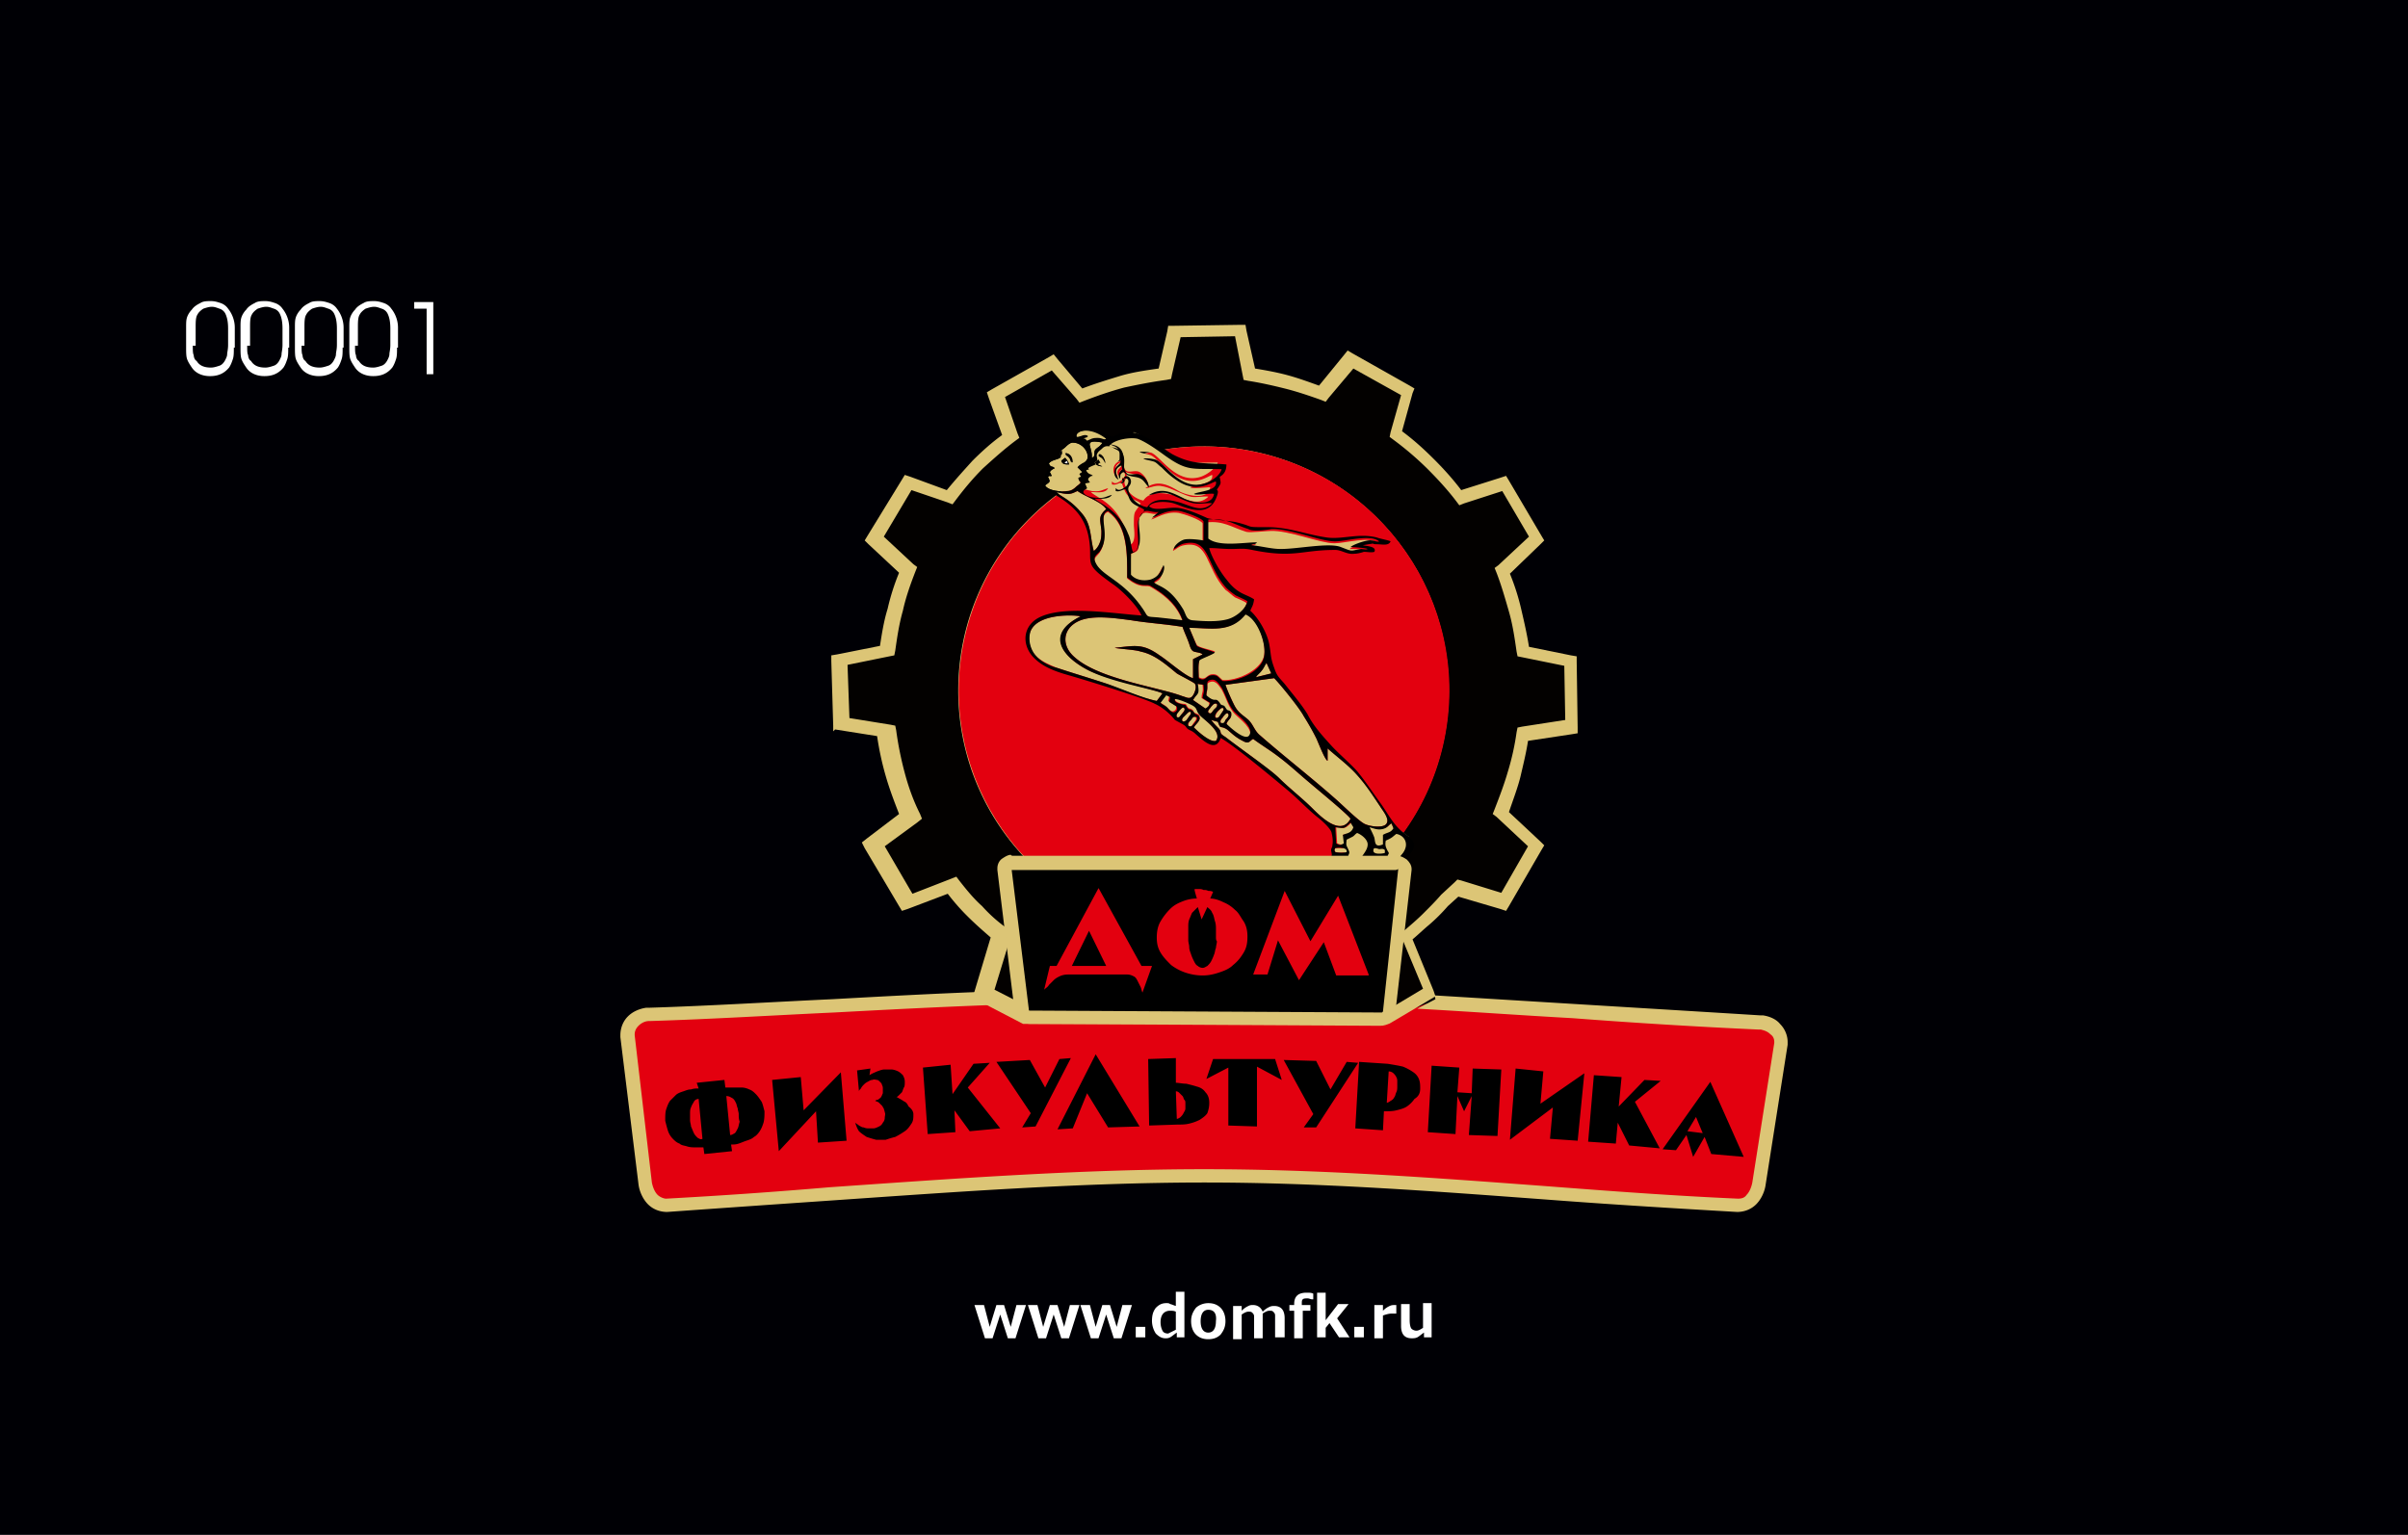 <svg width="229" height="146" fill="none" xmlns="http://www.w3.org/2000/svg"><path d="M229 0H0v146h229V0z" fill="#000005"/><path fill-rule="evenodd" clip-rule="evenodd" d="M63.354 96.67l30.77-1.716 3.902 2.078h33.493l4.084-1.536 32.04 1.807s1.452.18 1.361 2.801c0 2.62-1.815 13.281-1.815 13.281s-.817.994-2.269 1.174c-1.452.181-37.849-2.981-44.929-2.8-7.079.18-44.928 1.987-48.922 2.439-3.994.452-8.623.452-8.986-.181-.453-.542-.907-2.439-.907-2.439l-1.725-13.19s1.09-2.26 3.903-1.717z" fill="#E3000F"/><path fill-rule="evenodd" clip-rule="evenodd" d="M61.721 95.857c5.809-.18 11.618-.542 17.427-.813 4.901-.27 9.893-.542 14.885-.723l-.363.633.999.632c-5.083.18-10.257.452-15.34.723-5.809.271-11.617.632-17.517.813h-.091c-.363 0-.726.18-.998.452-.182.18-.364.452-.364.813v.09l1.634 14.004c.091.452.273.903.545 1.175.181.18.545.361.817.361a502.415 502.415 0 0015.52-1.084c11.71-.813 23.872-1.717 35.671-1.717 11.074 0 21.784.813 32.676 1.626 5.899.452 11.89.904 18.062 1.175.363 0 .635-.09.817-.361.272-.272.454-.723.544-1.175l2.088-13.28v-.091c0-.271-.091-.542-.363-.723-.272-.271-.545-.361-.908-.452h-.181c-5.9-.27-11.8-.632-17.7-1.084-4.901-.271-9.893-.632-14.794-.903l1.724-.904-.09-.361c4.447.27 8.804.542 13.251.813 5.9.361 11.89.723 17.699 1.084h.273c.635.09 1.27.361 1.633.813.454.452.727 1.084.727 1.717v.27l-2.088 13.282c-.091.722-.454 1.445-.908 1.897-.453.452-1.089.723-1.815.723-6.263-.362-12.162-.723-18.062-1.175-10.983-.813-21.602-1.626-32.585-1.626-11.708 0-23.78.903-35.58 1.717-5.264.361-10.438.722-15.52 1.084-.727 0-1.362-.271-1.816-.723-.454-.452-.817-1.175-.907-1.897l-1.725-14.004v-.18c0-.724.272-1.356.726-1.808.454-.451 1.09-.722 1.725-.813h.272z" fill="#DCC576"/><path fill-rule="evenodd" clip-rule="evenodd" d="M119.356 35.054c1.089.181 2.088.362 3.086.633.999.27 1.997.632 2.996.994l2.359-2.891.363-.452.454.27 5.446 3.073.454.27-.182.452-.998 3.614c1.089.813 1.997 1.627 2.995 2.62.908.904 1.816 1.898 2.633 2.982l3.721-1.175.544-.18.273.451 3.086 5.24.272.452-.363.362-2.904 2.8a21.773 21.773 0 011.089 3.433c.272 1.175.544 2.35.726 3.524l3.993.813.545.09v.542l.091 6.234v.543l-.545.09-4.175.632c-.181 1.175-.454 2.259-.726 3.433-.272 1.085-.726 2.26-1.089 3.343l2.995 2.801.363.361-.272.452-3.086 5.33-.273.452-.544-.18-3.994-1.175-.998.904a17.088 17.088 0 01-1.816 1.806c-.544.452-.998.904-1.543 1.356l1.997 4.878.182.543-.454.27-3.812 2.26-.182.09H97.3l-.181-.09-4.175-2.17-.454-.27.181-.542 1.543-5.15c-.726-.632-1.452-1.265-2.178-1.988a20.395 20.395 0 01-1.906-2.168l-3.812 1.446-.545.18-.272-.451-3.268-5.512-.272-.542.454-.361 3.086-2.349c-.454-1.175-.908-2.35-1.27-3.614a28.335 28.335 0 01-.818-3.794l-3.993-.633-.182.18v-.541l-.181-6.144v-.542l.544-.09 4.085-.813c.181-1.175.363-2.35.726-3.524A21.615 21.615 0 0185.5 54.48l-2.904-2.71-.364-.362.273-.452 3.267-5.33.273-.452.544.18 3.45 1.266c.816-.994 1.633-1.898 2.45-2.8.907-.904 1.815-1.718 2.814-2.44l-1.271-3.524-.182-.542.454-.27 5.446-3.073.454-.27.363.451 2.36 2.8c1.18-.451 2.36-.812 3.54-1.174 1.18-.361 2.45-.542 3.721-.723l.817-3.523.091-.542h.544l6.263-.09h.545l.09.542.817 3.613z" fill="#DCC576"/><path fill-rule="evenodd" clip-rule="evenodd" d="M122.17 36.952c-1.089-.271-2.269-.542-3.449-.723l-.454-.09-.091-.452-.726-3.704-5.173.09-.817 3.523-.091.452-.454.09c-1.361.181-2.723.452-3.994.723-1.361.362-2.632.813-3.812 1.265l-.454.18-.272-.36-2.36-2.711-4.447 2.53 1.18 3.433.181.452-.363.27c-1.089.814-2.087 1.717-3.086 2.62-.998.995-1.815 1.988-2.632 3.072l-.272.362-.454-.18-3.45-1.175-2.631 4.427 2.813 2.62.363.27-.181.452c-.454 1.175-.908 2.44-1.18 3.705-.363 1.264-.545 2.53-.726 3.794l-.09.452-.455.09-3.993.813.181 5.06 3.903.632.454.09.09.452c.182 1.356.454 2.71.818 4.066.363 1.355.816 2.62 1.452 3.885l.181.451-.454.362-3.086 2.259 2.633 4.517 3.721-1.446.454-.18.272.361c.636.813 1.362 1.717 2.178 2.44a14.01 14.01 0 002.451 2.168l.363.27-.09.453-1.544 5.059 3.54 1.807h34.037l3.177-1.897-1.997-4.789-.181-.451.363-.272c.635-.542 1.27-1.084 1.815-1.626.544-.542 1.18-1.174 1.724-1.807l1.271-1.174.272-.271.363.09 3.813 1.175 2.541-4.427-2.995-2.801-.363-.271.181-.452c.454-1.174.908-2.349 1.271-3.614a24.48 24.48 0 00.817-3.704l.091-.452.453-.09 4.085-.632-.091-5.15-3.994-.813-.453-.09-.091-.453c-.182-1.264-.363-2.53-.726-3.794-.363-1.265-.726-2.53-1.18-3.704l-.182-.452.363-.271 2.905-2.71-2.542-4.337-3.63 1.174-.454.181-.272-.361c-.817-1.084-1.816-2.169-2.814-3.162a29.613 29.613 0 00-3.177-2.71l-.363-.272.091-.451.998-3.524-4.538-2.53-2.36 2.801-.272.361-.454-.18c-1.271-.452-2.36-.813-3.449-1.084zm-7.715 5.51c12.889 0 23.327 10.39 23.327 23.22 0 12.829-10.438 23.219-23.327 23.219-12.889 0-23.327-10.39-23.327-23.22 0-12.828 10.438-23.218 23.327-23.218z" fill="#030100"/><path d="M137.218 70.99c2.941-12.485-4.843-24.98-17.386-27.907-12.542-2.928-25.095 4.82-28.036 17.305-2.941 12.485 4.843 24.98 17.385 27.907 12.543 2.928 25.096-4.82 28.037-17.305z" fill="#E3000F"/><path fill-rule="evenodd" clip-rule="evenodd" d="M128.252 81.493h1.18l1.09-.271 1.361.361 1.089.09.999-1.174v-.904l-1.09-.813-3.902-.18-1.543 1.084.453 1.536.363.27zm-20.694-28.821l-.091 2.168c.454.542 1.271.632 1.906.452.726-.271.817-.723 1.18-1.355.181.18-.091.722-.182.993-.181.362-.454.362-.726.633.454.451 1.452.361 2.814 2.62.272.452.363.903.817.994.998.09 2.45.18 3.358-.09.726-.181 1.815-.995 1.906-1.717-.181-.181-.726-.362-1.089-.542-.272-.181-.635-.543-.908-.723-1.906-2.078-1.543-4.698-3.903-4.246-.544.09-.726.36-1.089.542 0-.362.636-.814.999-.904.544-.09 1.361 0 1.815.09v-1.806c-.182-.362-1.815-.904-2.269-.994-1.271-.18-2.179.542-2.632.632l.635-.542c-.635.09-1.089-.27-1.452 0-.817.723-.091 1.717-.363 2.981 0 .543-.182.633-.726.814z" fill="#DCC576"/><path fill-rule="evenodd" clip-rule="evenodd" d="M116.543 65.14c.181.542.545 1.356.817 1.898.363.722.726.903 1.271 1.355.544.451.635 1.084 1.18 1.536 2.269 1.987 4.719 3.885 7.079 5.962.636.543 2.179 2.078 2.814 2.44.454.27 1.724.452 2.087.09.454-.452-.272-1.265-.544-1.716-.726-1.084-1.362-2.078-2.269-3.072-.817-.904-1.816-1.626-2.723-2.44v1.175c-.272-.09-.908-1.807-1.089-2.168a24.065 24.065 0 00-1.18-2.078c-.363-.723-2.269-3.072-2.814-3.614l-4.629.632zm-10.528-3.524c1.906-.18 2.632-.451 4.266.723.726.452 2.45 1.988 3.177 2.168V62.7l.907-.451c-.181-.18-.544-.18-.817-.271-.272-.09-.363-.452-.453-.723-.182-.542-.454-1.084-.636-1.626-1.634-.271-3.267-.362-4.901-.633-1.452-.18-3.631-.542-4.992.09-1.543.723-1.634 2.35-.363 3.434 1.815 1.626 5.627 2.44 8.078 3.072.726.18 1.452.361 2.178.632.363.09.726.361.999-.09.181-.271.363-.814.181-1.085 0-.09-1.452-.813-1.724-.993-.999-.813-2.088-1.807-3.449-2.078-.454-.181-2.27-.271-2.451-.362zm.544-15.63c.091-.09.182-.18.182-.27.09-.181-.091 0 0-.272h.181c0 .361-.091.542-.363.542zm-2.087-2.258l.181.36-.091-.09-.181.181.454.181c-.273 0-.545-.09-.727-.361l.364-.272zm.363-.09c.181.18.181.27.272.45 0-.18-.091-.36-.182-.541-.363-.452-.453-.18-.453-.18.09.09.181.09.363.27zm.544-1.446c.454.18.908.09 1.271.632.363.633 0 1.175.272 1.717.272.632.908.09 1.452.361.454.271.727.723.817 1.175-.363-.181-.454-.633-.998-.904-.272-.09-.545-.09-.817-.18-.454-.091-.363-.181-.635-.362-.363.271-.182.361-.363.632-.273-.451 0-.632.272-.903l-.091-.361c-.726.27-.454.903-.272 1.355-.363-.09-.454-.542-.363-.904.091-.361.363-.451.544-.723 0-.632.091-.993-.453-1.264-.454-.181-.908-.452-1.271-.09a1.09 1.09 0 00-.454.451c-.091.271 0 .452-.272.633-.363.27-.908.36-1.089.632.181.452.453.271.635.542-.091.09-.182 0-.363.18-.182.181 0 .181.091.452l-.454.09.181.453c-.181.18-.272.18-.363.36.091.362.817.453 1.18.543.817.09.908-.09 1.543-.271-.272.542-1.18.361-1.634.361.363.452 2.27.994 3.177 3.343.272.633.272 1.265.454 1.717.726-.181.454-1.446.454-1.988 0-1.445.091-.994.635-1.988-.272-.27-.817-.36-1.18-.722s-.454-.904-.635-1.265c-.363.09-.545.27-.908.18v-.27c.091 0 .182.451.999-.181.363-.271.363-.904-.273-.723.182-.542.999.09.545.723-.182.27 0 .632.181.903.273.542.999.994 1.544 1.084.635-.993 2.178-.722 3.086-.451 1.179.361 2.087.993 3.086.09-.182-.09-1.18.09-1.634 0-.817-.18-1.997-.903-2.723-.994-.636-.18-1.18.18-1.634.18 1.18-.812 2.088-.36 3.177.272.817.452 2.814.903 2.995-.361-.363 0-1.724.18-1.906 0 .545-.271 2.269-.271 2.088-1.175-.363.09-1.906 1.355-3.813-.18-.453-.362-.907-.814-1.361-1.175-.182-.18-.454-.452-.726-.542-.272-.09-.817-.18-.999-.271.182-.09.999 0 1.18.09.908.452 2.36 2.982 4.629 2.259.545-.18 1.362-.723 1.634-1.355-2.995 0-3.267.27-5.718-1.536-.635-.452-1.543-1.084-2.269-1.355-.454.18-2.088.451-2.451 1.084z" fill="#DCC576"/><path fill-rule="evenodd" clip-rule="evenodd" d="M113.094 59.718c.091.181.635 1.536.726 1.627.181.27 1.361.452 1.724.632-.181.271-1.089.542-1.452.723-.181.361-.091 1.265-.091 1.717.636.36.727-.181 1.18-.272.636-.09.726.272 1.09.543 1.27.09 3.449-.814 3.902-2.169.363-1.174-.544-3.704-1.724-4.156-1.452 1.898-3.358 1.355-5.355 1.355zm-.636-.632c-.453-1.355-1.543-2.349-2.722-3.072-.454-.27-.364-.27-.908-.27-.635 0-1.18-.362-1.634-.723 0-2.169.091-4.97-1.815-6.325-1.089.362.272 2.259-.817 3.885-.182.271-.545.452-.454.813.454 1.446 2.541 1.717 4.448 4.427.726.994.272.904 1.543.994.726 0 1.543.18 2.359.271zm2.724 9.397c.272.36.453.542.726.813.363.451-.091.361.635.813 1.271.994 4.266 3.072 5.083 3.885.998.993 2.178 1.897 3.177 2.89.817.814 2.723 2.711 3.63.995-.272-.452-3.721-3.253-4.538-3.976-.726-.632-1.543-1.355-2.269-1.897-.817-.632-1.725-1.174-2.451-1.717-.363.181-.363.543-.998.181-.908-.452-1.271-.994-1.634-1.174-.544-.271-.454.09-.726-.633l-.635-.18zm-5.174-1.807l.544-.723c-.907-.451-4.992-1.174-7.17-2.258-2.542-1.355-3.812-3.433-.636-5.06 0-.09-3.902-.451-4.72 1.355-.362.723-.09 1.807.455 2.35.453.542 1.36.903 1.996 1.174 1.634.542 3.177.994 4.811 1.536 1.361.542 3.358 1.355 4.72 1.626zm4.809-15.269c.999.814 3.359.362 4.629.362-.181.18-.363.09-.544.27.907.091 1.815.362 2.813.362 1.725 0 4.72-.542 5.719-.18 1.089.451.817.361 1.906.18.181 0 .544.09.635 0-.272-.18-1.271-.18-1.634-.18.273-.271 1.634-.723 1.997-.633.272 0 .545.18.726.09-.817-.722-3.086 0-4.175 0-1.361 0-4.357-1.264-6.081-1.174-.454 0-1.815.18-2.269.09-1.453-.451-2.179-1.084-3.812-.903l.09 1.716zm-13.522-7.86c.091.09.363.452.363.633-.363 0-.636 0-.726-.362l.363-.27zm0-.452c.091.362.181.181.363.452.181.18.091.362.272.452 0-.452-.091-.813-.635-.904zm-1.543.994c.181.452.363.18.544.452-.181.09-.363.18-.454.361l.182.362c-.272.09-.09-.09-.363.09.272.542.181.452-.272.813.272.542 1.633.633 2.087.542.363 0 .636-.18.908-.451.726-.543.181-.272.181-.814l.273-.09-.182-.27.273-.182-.454-.451c.454-.542 1.18-.452.907-1.356-.181-.542-.726-.993-1.361-.993-.272 0-.545.27-.726.451-.454.362-.454.271-.454.723.272.452-.817.361-1.09.813z" fill="#DCC576"/><path fill-rule="evenodd" clip-rule="evenodd" d="M100.479 46.8c.363.451 1.27.632 2.45 2.077.908 1.084.726 2.259 1.089 3.524.182-.09.454-.452.545-.723.181-.361.181-.813.181-1.174-.09-1.085-.363-1.356.454-2.078-.454-.723-1.997-1.175-2.723-1.717-.272.09-.453.271-.907.271-.363 0-.726-.09-1.089-.18zm14.248 19.424c.998.813.907.09 1.27.723.182.361.363.09.545.452.272.451.272.09.544.451.091.543-.363.543-.453 1.085.272.27 1.815 1.716 2.178 1.174.454-.723-.908-1.716-1.361-2.168-.636-.633-.817-1.536-1.271-2.35-.272-.36-.545-.903-1.089-.722-.363.09-.273.361-.273.632s-.09.362-.09.723zm-1.18 2.981c.363.362 1.543 1.446 2.087 1.265.636-.813-.998-1.897-1.452-2.44-.544-.541-.181-.722-.908-1.084-.363-.18-1.179-.542-1.543-.542-.09.362.545.542.817.542.273 0 .273.09.363.272.182.27.182.09.454.27.273.181 0 .272.363.362.182.09.363.09.363.361.091.362-.453.723-.544.994zm16.701 9.487c.182.36.363.722.454.993.091.362 0 .994.817.633v-.904c.454-.27.726-.18.998-.632l-.181-.452c-.273.09-.363.452-.908.542-.454.09-.817-.09-1.18-.18zM102.382 41.56c.273.09.727-.362 1.09-.09l-.454.09c.091.27 0 .09.181.18l.182.181c.454-.18.454-.271.998-.271.545 0 .726.361.908-.09-1.815-1.085-3.086-.543-2.905 0zm25.326 37.855c.453-.18.817-.18 1.089-.723l-.272-.452c-.636.633-.636.542-1.453.452l.091 1.536c.272.09.363.18.726 0l-.181-.813z" fill="#DCC576"/><path fill-rule="evenodd" clip-rule="evenodd" d="M113.457 66.586l1.18.813c.272-.09.363-.271.363-.542l-.726-.452c0-.632.181-.452.091-1.265l-.545-.09c.182 1.084.091.723-.363 1.536zm-3.176.18c.182.18.454.27.636.451.181.181.363.452.635.452.272-.09.363-.27.272-.542l-.726-.451.091-.452-.454-.181-.454.723zm-6.445-23.219c.454-.18.091-.542.363-.813.182-.18.545-.361.635-.633-1.724-.36-1.089.362-1.089.723.091.271.091.452.091.723zm15.611 20.87l1.453-.362-.454-.993c-.182.18-.273.451-.454.722-.182.181-.454.362-.545.633zm11.617 16.353c-.181 0-.454-.18-.545.09-.09.362.908.362 1.09.271v-.27c-.091-.181-.273-.091-.545-.091zm-4.084.27c.182.091.908.091 1.089 0 .182-.451-.817-.36-1.089-.36-.091.18-.091.18 0 .36zm-11.254-14.093c-.273-.09-.363.09-.545.271-.091.18-.363.361-.272.542.272.271.363-.09.544-.271.182-.18.364-.271.273-.542zm-3.811 1.265c.272.09.272 0 .454-.271.09-.18.363-.361.272-.542-.182-.271-.363.09-.454.18-.181.181-.363.272-.272.633zm4.176.542c.272.18.363 0 .453-.271.091-.18.454-.361.273-.542-.182-.271-.363.09-.454.18-.091.272-.363.272-.272.633zm-.002-1.356c-.726.633-.545 1.085-.181.814 0 0 .363-.452.363-.543.181-.18.09-.451-.182-.27zm-3.085 1.627c.272.18.363 0 .454-.181.181-.271.363-.361.272-.632-.272-.09-.272.09-.545.27-.09.272-.181.272-.181.543zm-.001-1.265l-.454.451c-.273.272-.091.543.181.362.091 0 .363-.452.363-.452.273-.27.182-.542-.09-.361z" fill="#DCC576"/><path fill-rule="evenodd" clip-rule="evenodd" d="M101.203 44c.182.09.091.09.363.09l-.091-.272-.272.181z" fill="#fff"/><path fill-rule="evenodd" clip-rule="evenodd" d="M131.7 80.86v.271c-.272.09-1.18.18-1.089-.271 0-.271.273-.18.545-.09.181 0 .363-.09.544.09zm-25.141-34.874c.272 0 .453-.18.363-.451h-.182c-.091.27.091.09 0 .27l-.181.181zm-5.083-2.168l.09.27c-.181 0-.181 0-.363-.09l.273-.18zm-.545 0c.091.361.363.361.726.361 0-.18-.272-.542-.363-.632l-.363.27zm1.089.18c0-.451-.181-.813-.635-.903.091.361.181.18.363.452.091.18.091.361.272.452zm2.088 0c.091.272.454.362.726.362l-.454-.18.182-.181.09.09-.181-.361-.363.27zm.363-.722s.091-.271.454.18c.091.181.181.362.181.543-.09-.181-.181-.272-.272-.452-.182-.09-.272-.09-.363-.271zm22.51 37.403c.272-.09 1.18-.09 1.089.362-.182.09-.817.09-1.089 0-.091-.181-.091-.181 0-.362zm.726-1.265l.091.814c-.364.18-.364.18-.727 0l-.09-1.536c.907.09.817.18 1.452-.452l.272.452c-.181.542-.544.542-.998.722zm2.541-.722c.182.361.363.722.454.993.091.362 0 .994.817.633v-.904c.454-.27.726-.18.998-.632l-.181-.452c-.272.09-.363.452-.908.542-.454.09-.817-.09-1.18-.18zm-15.067-10.21c.273.362.454.543.726.814.363.451-.09.361.636.813 1.27.994 4.266 3.072 5.083 3.885.998.993 2.178 1.897 3.176 2.89.817.814 2.723 2.711 3.631.995-.272-.452-3.721-3.253-4.538-3.976-.726-.632-1.543-1.355-2.269-1.897-.817-.632-1.725-1.174-2.451-1.717-.363.181-.363.543-.999.181-.907-.452-1.27-.994-1.633-1.174-.545-.272-.454.09-.726-.633l-.636-.18zm-2.178.543c-.091-.272.091-.362.272-.543.182-.27.182-.36.545-.27.091.27-.091.36-.273.632-.181.18-.272.361-.544.18zm3.086-.272c-.091-.27.091-.36.272-.632.091-.09.363-.452.454-.18.091.18-.182.451-.272.541-.091.181-.091.362-.454.272zm-3.086-.993l-.454.451c-.272.272-.091.543.182.362.09 0 .363-.452.363-.452.272-.271.181-.542-.091-.361zm3.086-.362c.272-.18.363.09.181.271l-.363.542c-.363.272-.635-.18.182-.813zm-4.175.813c-.091-.27.09-.361.272-.632.091-.09.363-.452.454-.18.091.18-.182.451-.272.541-.182.181-.182.362-.454.271zm3.812-1.264c-.272-.09-.363.09-.545.27-.091.181-.363.362-.272.543.272.27.363-.09.545-.271.181-.181.363-.271.272-.542zm-.091 3.523c-.545.18-1.724-.903-2.088-1.265.091-.27.545-.542.545-.903-.091-.271-.181-.271-.363-.362-.272-.18-.091-.18-.363-.361-.272-.18-.272 0-.454-.271-.181-.18-.091-.271-.363-.271-.272-.09-.908-.18-.817-.542.363 0 1.18.361 1.543.542.726.361.363.542.908 1.084.454.452 2.087 1.536 1.452 2.35zm-4.72-4.337l-.544.723c.181.18.454.271.635.452.182.18.363.452.635.452.273-.09.363-.271.273-.542l-.726-.452.09-.452-.363-.18zm5.628-.993c.181.542.544 1.355.817 1.897.363.723.726.903 1.27 1.355.545.452.636 1.084 1.18 1.536 2.269 1.988 4.72 3.885 7.08 5.963.635.542 2.178 2.078 2.814 2.44.453.27 1.724.451 2.087.09.454-.452-.272-1.265-.544-1.717-.726-1.084-1.362-2.078-2.269-3.072-.817-.903-1.816-1.626-2.723-2.44v1.175c-.273-.09-.908-1.807-1.09-2.168a24.065 24.065 0 00-1.18-2.078c-.363-.723-2.269-3.072-2.813-3.614l-4.629.633zm-1.906 2.258l-1.18-.813c.454-.723.635-.451.454-1.536l.544.09c.091.814 0 .633-.091 1.266l.726.451c-.09.271-.181.362-.453.542zm1.996 1.446c.182-.452.545-.452.454-1.084-.272-.362-.272 0-.544-.452-.182-.361-.363-.09-.545-.452-.454-.632-.363.09-1.271-.722 0-.362.091-.452.091-.814 0-.27-.091-.542.272-.632.545-.18.817.361 1.09.723.453.813.635 1.716 1.27 2.349.454.451 1.816 1.445 1.362 2.168-.363.632-1.906-.813-2.179-1.084zm2.814-4.427c.091-.18.454-.452.545-.633.181-.18.272-.451.454-.722l.453.993-1.452.362zm-13.433-2.8c1.906-.182 2.632-.453 4.266.722.726.452 2.451 1.987 3.177 2.168V62.7l.907-.451c-.181-.181-.544-.181-.817-.272-.272-.09-.363-.451-.453-.722-.182-.542-.454-1.084-.636-1.627-1.633-.27-3.267-.36-4.901-.632-1.452-.18-3.631-.542-4.992.09-1.543.723-1.634 2.35-.363 3.434 1.815 1.626 5.627 2.439 8.078 3.071.726.181 1.452.362 2.178.633.363.09.726.361.999-.09.181-.272.363-.814.181-1.085 0-.09-1.452-.813-1.724-.994-.999-.813-2.088-1.806-3.449-2.078-.454-.18-2.27-.27-2.451-.36zm7.08-1.898c1.996 0 3.903.542 5.355-1.265 1.18.452 2.087 2.981 1.724 4.156-.363 1.355-2.541 2.259-3.903 2.168-.363-.27-.453-.632-1.089-.542-.544.09-.544.633-1.18.271 0-.452-.09-1.355.091-1.716.272-.181 1.271-.542 1.452-.723-.363-.18-1.543-.452-1.724-.633-.091-.18-.636-1.535-.726-1.716zm-3.086 6.956c-1.362-.27-3.359-1.174-4.72-1.626-1.634-.542-3.177-.994-4.811-1.536-.726-.18-1.543-.632-1.996-1.174-.545-.633-.727-1.626-.454-2.35.817-1.806 4.719-1.445 4.719-1.354-3.267 1.626-1.906 3.704.636 5.06 2.178 1.174 6.172 1.806 7.17 2.258l-.544.722zm10.891-16.352c1.725-.09 4.629 1.174 6.082 1.174.998 0 3.358-.722 4.175 0-.182.09-.454-.09-.726-.09-.363-.09-1.725.361-1.997.632.363 0 1.452.09 1.634.181-.182.09-.454 0-.636 0-1.089.18-.726.271-1.906-.18-1.089-.452-4.084.18-5.718.18-.908 0-1.815-.27-2.814-.361.182-.181.363 0 .545-.271-1.271 0-3.631.451-4.629-.362V49.42c1.724-.18 2.36.452 3.812.904.363.27 1.725.09 2.178 0zm-12.344 7.408c-1.906-2.71-3.993-2.981-4.447-4.427-.091-.361.181-.542.454-.813 1.18-1.626-.273-3.523.817-3.885 1.906 1.355 1.815 4.156 1.815 6.325.454.36.998.722 1.634.722.544 0 .454 0 .907.271 1.18.723 2.269 1.717 2.723 3.072-.726-.09-1.543-.18-2.36-.271-1.27-.09-.817 0-1.543-.994zm-.998-5.06c.545-.27.635-.36.817-.993.181-1.265-.454-2.349.363-2.981.363-.272.817.09 1.452 0l-.635.542c.454-.09 1.361-.813 2.632-.633.454.09 2.088.633 2.269.994v1.807c-.544-.09-1.361-.18-1.815-.09-.363.09-.999.542-.999.903.363-.18.545-.452 1.09-.542 2.359-.452 1.996 2.168 3.902 4.246.273.271.636.542.908.723.363.18.817.361 1.089.542-.181.813-1.18 1.536-1.906 1.717-.998.27-2.36.18-3.358.09-.545-.09-.545-.452-.817-.994-1.361-2.258-2.36-2.168-2.814-2.62.273-.27.545-.361.726-.632.182-.271.364-.813.182-.994-.272.632-.454 1.084-1.18 1.355-.635.18-1.452.09-1.906-.451v-1.988zm-7.08-5.872c.363.452 1.271.633 2.451 2.078.908 1.084.726 2.259 1.089 3.524.182-.09.454-.452.545-.723.181-.361.181-.813.181-1.174-.091-1.085-.363-1.356.454-2.078-.454-.723-1.997-1.175-2.723-1.717-.272.09-.454.271-.908.271-.363 0-.726-.09-1.089-.18zm-.726-2.71c.182.452.363.18.545.452-.182.09-.363.18-.454.361l.181.361c-.272.09-.09-.09-.363.09.273.543.182.453-.272.814.272.542 1.634.632 2.088.542.363 0 .635-.18.907-.452.726-.542.182-.27.182-.813l.272-.09-.181-.271.272-.181-.454-.452c.454-.542 1.18-.451.908-1.355-.182-.542-.726-.994-1.362-.994-.272 0-.544.271-.726.452-.454.361-.454.271-.454.723.273.451-.817.361-1.089.813zm4.629-.994c.091-.18.272-.27.454-.452.363-.361.817-.18 1.271.09.635.272.454.633.454 1.266-.182.27-.454.36-.545.722-.091.362 0 .723.363.904-.182-.452-.545-.994.272-1.355l.091.361c-.272.271-.454.452-.272.904.181-.272-.091-.362.363-.633.272.09.181.271.635.361.272.09.545.09.817.181.545.18.635.633.999.904-.091-.542-.364-.994-.817-1.175-.545-.271-1.18.271-1.453-.361-.272-.452.091-1.084-.272-1.717-.363-.542-.726-.452-1.271-.632.363-.633 1.997-.904 2.723-.723.726.27 1.634.903 2.269 1.355 2.451 1.807 2.723 1.446 5.719 1.536-.182.632-.999 1.175-1.634 1.355-2.269.723-3.721-1.897-4.629-2.258-.272-.09-.999-.181-1.18-.09.181.09.726.18.998.27.273.09.454.362.726.542.454.452.817.813 1.362 1.175 1.997 1.445 3.449.18 3.812.18.182.904-1.543.904-2.088 1.175.182.18 1.543-.09 1.907 0-.182 1.265-2.27.813-2.996.361-1.089-.542-1.997-.993-3.176-.27.453 0 .907-.272 1.633-.181.726.18 1.906.903 2.723.993.363.09 1.452-.09 1.634 0-.998.904-1.906.271-3.086-.09-.998-.27-2.451-.542-3.086.452-.635-.09-1.271-.542-1.543-1.084-.182-.271-.363-.633-.182-.904.545-.632-.272-1.355-.544-.722.635-.181.544.451.272.722-.817.633-.908.18-.998.18v.272c.363.09.544-.09.907-.18.273.36.273.903.636 1.264s.907.452 1.18.723c-.545.994-.636.542-.636 1.988 0 .632.273 1.897-.454 1.987-.181-.452-.181-1.174-.453-1.716-.908-2.35-2.905-2.982-3.177-3.343.544 0 1.361.09 1.634-.362-.636.181-.726.362-1.543.271-.363 0-1.09-.18-1.18-.542.09-.27.181-.18.363-.361l-.182-.452.454-.09c-.091-.18-.272-.271-.091-.452.182-.18.273-.18.363-.18-.09-.181-.453-.09-.635-.543.272-.361.817-.451 1.089-.632 0-.633-.181-.723 0-.994zm-.544.452c.453-.18.09-.542.363-.813.181-.181.544-.362.635-.633-1.725-.361-1.089.362-1.089.723.091.271.091.452.091.723zm-1.453-1.988c-.181-.542 1.18-1.084 2.814.18-.181.453-.363.091-.908.091-.544 0-.544.09-.998.271l-.182-.18c-.181-.181-.09.09-.181-.181l.545-.18c-.364-.272-.817.09-1.09 0zm-2.904 2.53c.09.361.181.18.363.452-.545.361-.09-.09-.363.451-.09.181-.182-.09 0 .633-.272.27-.635.452-.182.813.182.18.726.361.908.542 2.178 1.265 3.268 2.53 3.449 5.06.091 1.716-.363 1.716 2.178 3.523.817.542 2.36 2.078 2.723 2.981-2.723-.18-7.352-.993-9.712.181-1.452.723-1.724 2.35-.726 3.614.908 1.084 2.27 1.536 3.54 1.897 1.271.362 7.171 2.168 8.169 2.71 1.18.543 1.906 1.537 1.906 1.537l.817.451c.272.18.182.18.363.362.182.18.454.18.817.542.817.722 1.906 1.716 2.36.361 1.18.633 5.083 3.885 6.263 4.879.998.813 1.906 1.807 2.904 2.62.363.27 1.18.994 1.362 1.445.09.362.181.814.09 1.265 0 .271-.181.271-.09.633.09.451 0 .18 0 .542.181.09.453 0 .816 0 .273 0 .636.09.817.09 0-.271-.09-.09 0-.361.091-.181.091-.271 0-.452-.181-.452-.272-.361-.181-.994l.544-.27c.182-.091.273-.272.454-.362.454.18.999.632.999 1.084 0 .632-.636 1.084-.636 1.445h.636c.454 0 .181.09.635-.09.272-.18 1.089.18 1.271.18 0-.36-.091-.09 0-.451.09-.271.181-.18 0-.452-.182-.361-.273-.542-.182-.993.636-.272.636-.362.999-.633.544.09.998.542.907 1.175-.09.542-.544.993-.726 1.445l.454.271c.908-1.445 1.815-1.807.091-2.981-.999-.723-1.543-1.898-2.269-2.891-.726-.994-1.362-1.988-2.179-2.982-.726-.813-1.815-1.716-2.541-2.53-.817-.903-1.634-1.806-2.179-2.89-.544-.904-1.543-2.079-2.178-2.892-.544-.632-.726-.723-.998-1.536-.363-.993-.273-1.174-.454-2.168-.182-1.084-.999-2.53-1.815-3.252.181-.452.272-.452.363-1.085-.817-.542-1.543-.451-2.633-1.897-.544-.632-1.452-2.168-1.633-2.981.726 0 1.27.09 2.087.09.817 0 1.18-.09 1.997.09 3.994.814 4.629 0 7.897 0 .635 0 1.089.452 1.815.362.272 0 .635-.09.908-.18.363 0 .726.09.998 0 .272-.543-.817-.543-1.089-.633 1.634-.271.544-.09 1.361-.09.454 0 1.09.18 1.271-.272-.091-.09-1.089-.27-1.271-.361-1.724-.452-3.267.18-4.719 0-1.997-.271-3.631-.994-5.719-.994-2.269 0-1.089 0-2.904-.452-.726-.18-2.632-.27-2.905-.451-.816-.362-1.633-.723-2.541-.904-.998-.18-2.36.362-2.904-.18.363-.543 1.815-.452 2.359-.272 1.09.362 3.177 1.446 3.994-.451.454-1.084-.091-.633.182-.994.363-.542.272-.452.181-1.084.454-.271.635-.633.635-1.175-1.906-.18-3.176.09-5.173-.994-1.18-.722-2.632-2.078-4.085-2.078-.363 0-.816.09-1.18.272-.544.27-.453.09-1.089-.09-2.995-1.085-2.541 0-3.176.541-.182.18-.727.542-.817.723-.363.452.272.542-.545.994-.454.09-.998.18-1.09.542z" fill="#000"/><path fill-rule="evenodd" clip-rule="evenodd" d="M96.302 82.034H132.7c.454 0 .817.362.817.723l-1.543 13.552c0 .361-.363.723-.817.723l-33.31-.18c-.455 0-.727-.362-.818-.724l-1.634-13.371c.091-.361.454-.723.908-.723z" fill="#000"/><path fill-rule="evenodd" clip-rule="evenodd" d="M96.302 81.402h36.578c.363 0 .635.18.908.361.272.271.454.542.454.904v.09l-1.543 13.552c0 .362-.182.723-.454.904-.273.27-.636.361-.999.361l-33.31-.18c-.363 0-.727-.181-.999-.362-.272-.271-.454-.542-.454-.904l-1.633-13.37v-.182c0-.36.181-.722.453-.903.273-.18.545-.361.817-.361.091.09.091.09.182.09zm36.397 1.355H96.212l1.633 13.281c0 .09 0 .09.09.09h.091l33.311.181h.091l.091-.09 1.452-13.552c-.182.09-.182.09-.272.09z" fill="#DCC576"/><path fill-rule="evenodd" clip-rule="evenodd" d="M109.555 91.882h-.998l-4.085-7.408-3.993 7.408h-.636l-.544 2.259c.181-.18.363-.271.454-.452l.453-.452c.182-.18.364-.27.545-.361.182-.09.454-.18.817-.18h5.627c.273 0 .454.09.636.18.181.09.272.27.363.452l.272.542c.091.18.091.361.182.542l.907-2.53zm-4.356 0h-3.268l1.634-3.343 1.634 3.343zm13.433-2.8c0 .632-.091 1.084-.363 1.535-.273.452-.545.813-.999 1.175-.363.361-.817.542-1.361.722-.545.181-.999.272-1.543.272-.545 0-1.089-.09-1.634-.272a4.807 4.807 0 01-1.361-.722c-.364-.362-.727-.723-.999-1.175-.272-.452-.363-.903-.363-1.445s.091-1.084.363-1.536a5.81 5.81 0 01.908-1.175c.363-.361.726-.542 1.18-.722a3.65 3.65 0 011.361-.272c-.181-.632-.272-.903-.181-.903h.363c.181 0 .272 0 .454.09.181 0 .272 0 .453.09.182 0 .273 0 .454.091l-.272.633c.454 0 .908.18 1.271.36.453.182.817.453 1.089.724.363.27.544.722.817 1.084.272.452.363.903.363 1.445zm-2.995.09v-.723c0-.271 0-.542-.091-.813-.091-.271-.091-.542-.273-.813-.09-.271-.272-.362-.453-.542l-.545 1.174-.363-1.174-.545.542c-.09.18-.181.451-.272.632-.091.271-.091.452-.091.723v1.265c0 .18.091.451.091.632 0 .271.091.452.182.723.09.271.181.452.272.632.091.181.181.362.363.452.091.09.272.18.454.18.181 0 .272-.09.454-.18.09-.09.272-.27.363-.452.09-.18.181-.361.272-.632.091-.18.091-.452.182-.633 0-.18.09-.451.09-.632-.09-.09-.09-.271-.09-.361zm14.522 3.523l-2.905-7.498-2.632 4.336-2.45-4.788-2.996 7.95h1.362l.998-3.252 1.997 3.794 2.36-3.614 1.18 3.163h3.086v-.09z" fill="#E3000F"/><path fill-rule="evenodd" clip-rule="evenodd" d="M161.925 107.783l-1.452-.181.817-1.355.635 1.536zm3.903 2.259l-3.176-7.138-4.539 6.415 1.271.09.998-1.445.636 2.078 1.089-1.898.635 1.627 3.086.271zm-7.987-.813l-2.36-4.427 2.45-1.987-1.543-.091-2.45 2.53.272-2.801-2.632-.18-.545 6.324 2.632.18.182-1.987 1.089 2.168 2.905.271zm-7.805-.723l.635-6.415-4.175 2.892.273-3.072-2.633-.271-.544 6.776 4.084-3.072-.272 2.981 2.632.181zm-7.625-.451l.363-6.324-2.723-.091-.091 2.349-1.361-.09.181-2.349-2.632-.181-.363 6.324 2.632.181.182-3.614.635 1.446.726-1.446-.272 3.705 2.723.09zm-9.531-4.698c0 .181 0 .361-.09.542-.091.181-.091.361-.182.452a.707.707 0 01-.363.361c-.091.09-.272.181-.363.181l.181-2.982c.182 0 .364.091.454.181.091.09.182.181.273.361.09.181.09.271.09.452v.452zm2.179.181c0-.271 0-.543-.091-.814a1.4 1.4 0 00-.545-.722 4.863 4.863 0 00-.998-.542c-.363-.091-.908-.181-1.452-.271l-2.723-.181-.363 6.324 2.632.181.091-1.807c.453 0 .817 0 1.18-.09.363-.091.726-.181.998-.362s.545-.452.726-.723c.454-.271.545-.632.545-.993zm-5.899-2.441l-1.089-.09-1.543 2.62-1.362-2.71-3.086-.091 2.814 5.15-.908 1.265h1.18l3.994-6.144zm-9.623.362v5.692l-2.723-.09v-5.511l-2.087 1.084.635-1.898h5.9l.635 1.988-2.36-1.265zm-6.806 3.523v.452c0 .181-.091.271-.181.452a1.25 1.25 0 01-.273.361c-.09.09-.272.181-.363.181l-.09-2.62c.181 0 .272.09.363.18l.272.271c.091.091.091.271.181.362.091.09.091.181.091.361zm2.269-.09c0-.362-.09-.723-.363-.994-.181-.271-.454-.452-.817-.542-.272-.09-.635-.181-.998-.271-.363 0-.726-.09-.998-.09v-2.349l-2.633.09.091 6.324 2.723-.09c.363 0 .726 0 1.089-.091.363-.09.636-.18.999-.361.272-.181.544-.361.726-.632.091-.271.181-.542.181-.994zm-6.626 2.259l-4.175-6.867-3.631 7.138 1.453-.091 1.361-3.343 1.997 3.253 2.995-.09zm-6.535-6.505l-1.089.09-1.361 2.71-1.453-2.62-3.176.181 3.267 4.879-.817 1.355 1.271-.09 3.358-6.505zm-6.716 6.686l-3.086-3.885 2.088-2.349-1.543.09-1.997 2.891-.181-2.801-2.632.271.453 6.325 2.633-.181-.091-2.078 1.452 1.988 2.904-.271zm-8.26-1.356c0 .362 0 .633-.182.904-.181.271-.363.542-.635.723-.272.18-.545.361-.908.542-.363.09-.635.18-.907.271h-.908a11.887 11.887 0 01-.908-.271c-.272-.181-.544-.362-.726-.542-.181-.271-.272-.543-.363-.814.09.091.273.181.363.271.182.091.273.181.454.181.182.091.363.091.454.091h.454c.181 0 .363-.091.544-.181a.71.71 0 00.363-.362.688.688 0 00.182-.451c0-.181.09-.362 0-.542 0-.091-.09-.271-.09-.362-.092-.09-.092-.18-.182-.271l-.273-.271c-.09-.09-.181-.09-.363-.181 0 0 .091-.09.182-.09.09 0 .181-.09.181-.09.091-.091.182-.091.182-.181.09-.09.09-.181.181-.361v-.452c0-.09 0-.181-.09-.361 0-.091-.091-.181-.182-.271-.09-.091-.182-.181-.272-.181-.091 0-.273-.09-.454 0-.182 0-.272.09-.454.181-.181.09-.272.18-.363.271-.09.09-.181.18-.272.361-.091.09-.182.181-.182.271l-.181-1.988 1.27-.18-.09.632c.272-.181.544-.271.726-.361.272-.091.454-.181.726-.181h.635c.182 0 .454.09.636.181.181.09.363.271.453.361.091.181.182.362.182.633 0 .18 0 .451-.09.542-.092.18-.092.271-.182.451l-.273.271c-.09.091-.181.181-.272.181.09 0 .182.09.363.181.182.09.272.18.454.271.181.09.272.271.363.452.363.271.454.542.454.722zm-6.353 2.53l-.545-6.505-3.54 3.614-.272-3.162-2.723.271.635 6.776 3.54-3.795.181 2.982 2.723-.181zm-14.07-3.975a.499.499 0 00-.453.271c-.091.18-.182.271-.273.542-.09.18-.09.361-.09.632v.542c0 .271.09.452.09.633.091.18.182.451.273.632.09.181.181.271.363.452.181.09.272.181.454.09l-.364-3.794zm3.813 1.445c0-.181-.091-.361-.091-.542-.09-.181-.09-.361-.182-.542-.09-.181-.181-.361-.363-.452-.181-.09-.272-.18-.544-.18l.363 3.704c.181 0 .272-.091.453-.181.091-.09.182-.271.273-.452.09-.18.09-.361.181-.632-.09-.271-.09-.452-.09-.723zm2.45-.271c0 .362 0 .723-.09 1.084-.091.271-.182.542-.364.813-.181.271-.363.452-.544.542-.182.181-.454.272-.726.362-.273.09-.454.181-.726.271-.273.09-.454.09-.727.09l.091.633-2.632.271-.09-.633h-.727c-.272 0-.544 0-.817-.09-.272-.09-.544-.09-.726-.271-.272-.09-.454-.271-.635-.452a1.97 1.97 0 01-.454-.723c-.09-.271-.182-.632-.272-.993 0-.452 0-.814.09-1.085.091-.271.182-.542.364-.813l.544-.542c.182-.18.454-.271.726-.361.272-.09.454-.181.726-.181.273-.09.454-.09.726-.09l-.181-.542 2.632-.271.09.722h1.544c.272 0 .544.091.726.181.272.091.454.271.635.452.182.181.363.452.545.723.09.18.181.542.272.903z" fill="#000"/><path fill-rule="evenodd" clip-rule="evenodd" d="M97.571 124.136l-.998 3.162h-.726l-.726-2.259-.727 2.259h-.726l-.998-3.162h.908l.544 2.078.635-2.078h.727l.635 2.078.545-2.078h.907zm5.083 0l-.998 3.162h-.726l-.727-2.259-.726 2.259h-.726l-.998-3.162h.907l.545 2.078.635-2.078h.726l.636 2.078.544-2.078h.908zm4.992 0l-.998 3.162h-.726l-.727-2.259-.726 2.259h-.726l-.998-3.162h.907l.545 2.078.635-2.078h.727l.635 2.078.544-2.078h.908zm1.271 3.072h-.908v-.994h.908v.994zm3.812 0h-.817v-.452c-.272.181-.454.361-.635.452-.182.09-.273.09-.454.09-.363 0-.635-.181-.908-.452a2.254 2.254 0 01-.363-1.174c0-.542.091-.904.363-1.265.273-.271.545-.452.999-.452.181 0 .272 0 .363.091.09 0 .272.09.544.18v-1.355h.817v4.337h.091zm-.908-.723v-1.717c-.181-.09-.363-.09-.544-.09-.545 0-.908.361-.908 1.084 0 .362.091.633.182.813.09.181.272.271.544.271l.726-.361zm3.086.903c-.544 0-.907-.18-1.18-.451-.272-.271-.453-.723-.453-1.265 0-.542.181-.904.453-1.265.273-.271.726-.452 1.18-.452.545 0 .908.181 1.18.452.273.271.454.723.454 1.265 0 .542-.181.903-.454 1.265-.272.271-.635.451-1.18.451zm0-2.8c-.454 0-.726.361-.726 1.084 0 .723.272 1.084.726 1.084.454 0 .726-.361.726-1.084.091-.723-.181-1.084-.726-1.084zm7.171 2.62h-.817v-2.078c0-.181-.091-.271-.182-.362-.09-.09-.181-.09-.363-.09-.181 0-.363.09-.635.271v2.349h-.817v-2.078c0-.181-.091-.271-.181-.361-.091-.091-.182-.091-.364-.091-.181 0-.363.091-.635.271v2.349h-.817v-3.162h.817v.452c.272-.271.454-.361.635-.452.182-.09.273-.09.454-.09.363 0 .726.181.908.632.272-.271.454-.361.635-.451.182-.091.363-.091.454-.091.635 0 .999.362.999 1.175v1.807h-.091zm2.723-3.614c-.182 0-.273-.09-.454-.09-.182 0-.363 0-.454.09-.091.09-.091.181-.091.452v.09h.817v.542h-.726v2.62h-.817v-2.62h-.454v-.542h.454v-.09c0-.723.363-1.085 1.18-1.085.272 0 .454 0 .635.091v.542h-.09zm3.54 3.614h-.999l-.908-1.355-.363.451v.904h-.816v-4.247h.816v2.62l1.18-1.535h.999l-1.089 1.355 1.18 1.807zm1.361 0h-.908v-.994h.908v.994zm3.086-2.259h-.454c-.272 0-.544.09-.817.181v2.168h-.817v-3.162h.817v.542c.273-.271.454-.361.636-.452.181-.09.363-.09.453-.09h.182v.813zm3.449 2.259h-.817v-.452c-.272.181-.454.361-.635.452-.182.09-.363.09-.545.09-.635 0-.998-.361-.998-1.174v-2.078h.817v1.535c0 .452.09.723.181.814.091.09.273.18.454.18.182 0 .363-.09.635-.271v-2.349h.817v3.253h.091zM22.238 33.067c0 .451 0 .813-.091 1.084-.091.27-.182.542-.363.813-.454.542-.999.813-1.816.813-.726 0-1.361-.271-1.724-.813-.182-.271-.363-.542-.454-.813-.09-.271-.09-.633-.09-1.175V31.17c0-.451 0-.722.09-.994.09-.27.272-.541.454-.722.181-.271.454-.452.817-.633.272-.18.635-.18.998-.18s.636.09.908.18.544.271.726.542c.363.452.635 1.085.635 1.807v1.898h-.09zm-3.903-.181c0 .452 0 .723.09.903 0 .181.091.452.273.542.272.452.726.633 1.361.633.272 0 .545-.09.817-.18.272-.091.454-.362.545-.543.09-.18.181-.361.181-.542 0-.18.09-.452.09-.903V31.26c0-.633-.09-1.085-.271-1.446a.929.929 0 00-.545-.452c-.272-.09-.454-.18-.726-.18-.272 0-.545.09-.817.18-.272.181-.454.362-.545.543-.181.27-.181.722-.181 1.264v1.717h-.272zm9.076.18c0 .452 0 .814-.09 1.085-.091.27-.182.542-.364.813-.454.542-.998.813-1.815.813-.726 0-1.361-.271-1.725-.813-.181-.271-.363-.542-.453-.813-.091-.271-.091-.633-.091-1.175V31.17c0-.451 0-.722.09-.994.091-.27.273-.541.454-.722.182-.271.454-.452.817-.633.273-.18.636-.18.999-.18s.635.09.907.18c.273.09.545.271.726.542.364.452.636 1.085.636 1.807v1.898h-.09zm-3.903-.18c0 .452 0 .723.09.903 0 .181.092.452.273.542.273.452.726.633 1.362.633.272 0 .544-.09.817-.18.272-.091.453-.362.544-.543.09-.18.182-.361.182-.542 0-.18.09-.452.09-.903V31.26c0-.633-.09-1.085-.272-1.446a.929.929 0 00-.544-.452c-.273-.09-.454-.18-.727-.18-.272 0-.544.09-.816.18-.273.181-.454.362-.545.543-.181.27-.181.722-.181 1.264v1.717h-.273zm9.077.18c0 .452 0 .814-.091 1.085-.09.27-.182.542-.363.813-.454.542-.999.813-1.815.813-.727 0-1.362-.271-1.725-.813-.181-.271-.363-.542-.454-.813-.09-.271-.09-.633-.09-1.175V31.17c0-.451 0-.722.09-.994.091-.27.273-.541.454-.722.181-.271.454-.452.817-.633.272-.18.635-.18.998-.18s.636.09.908.18.545.271.726.542c.363.452.635 1.085.635 1.807v1.898h-.09zm-3.903-.18c0 .452 0 .723.09.903 0 .181.091.452.273.542.272.452.726.633 1.361.633.273 0 .545-.09.817-.18.273-.091.454-.362.545-.543.09-.18.181-.361.181-.542 0-.18.091-.452.091-.903V31.26c0-.633-.09-1.085-.272-1.446a.929.929 0 00-.545-.452c-.272-.09-.454-.18-.726-.18-.272 0-.544.09-.817.18-.272.181-.454.362-.544.543-.182.27-.182.722-.182 1.264v1.717h-.272zm9.076.18c0 .452 0 .814-.09 1.085-.091.27-.182.542-.364.813-.453.542-.998.813-1.815.813-.726 0-1.361-.271-1.724-.813-.182-.271-.363-.542-.454-.813-.091-.271-.091-.633-.091-1.175V31.17c0-.451 0-.722.09-.994.092-.27.273-.541.455-.722.181-.271.453-.452.816-.633.273-.18.636-.18.999-.18s.635.09.908.18c.272.09.544.271.726.542.363.452.635 1.085.635 1.807v1.898h-.09zm-3.993-.18c0 .452 0 .723.09.903 0 .181.091.452.273.542.272.452.726.633 1.361.633.272 0 .545-.09.817-.18.272-.091.454-.362.545-.543.09-.18.181-.361.181-.542 0-.18.09-.452.09-.903V31.26c0-.633-.09-1.085-.271-1.446a.928.928 0 00-.545-.452c-.272-.09-.454-.18-.726-.18-.272 0-.545.09-.817.18-.272.181-.454.362-.545.543-.181.27-.181.722-.181 1.264v1.717h-.272zm6.807 2.71v-6.234h-1.18v-.632h1.815v6.866h-.635z" fill="#fff"/></svg>